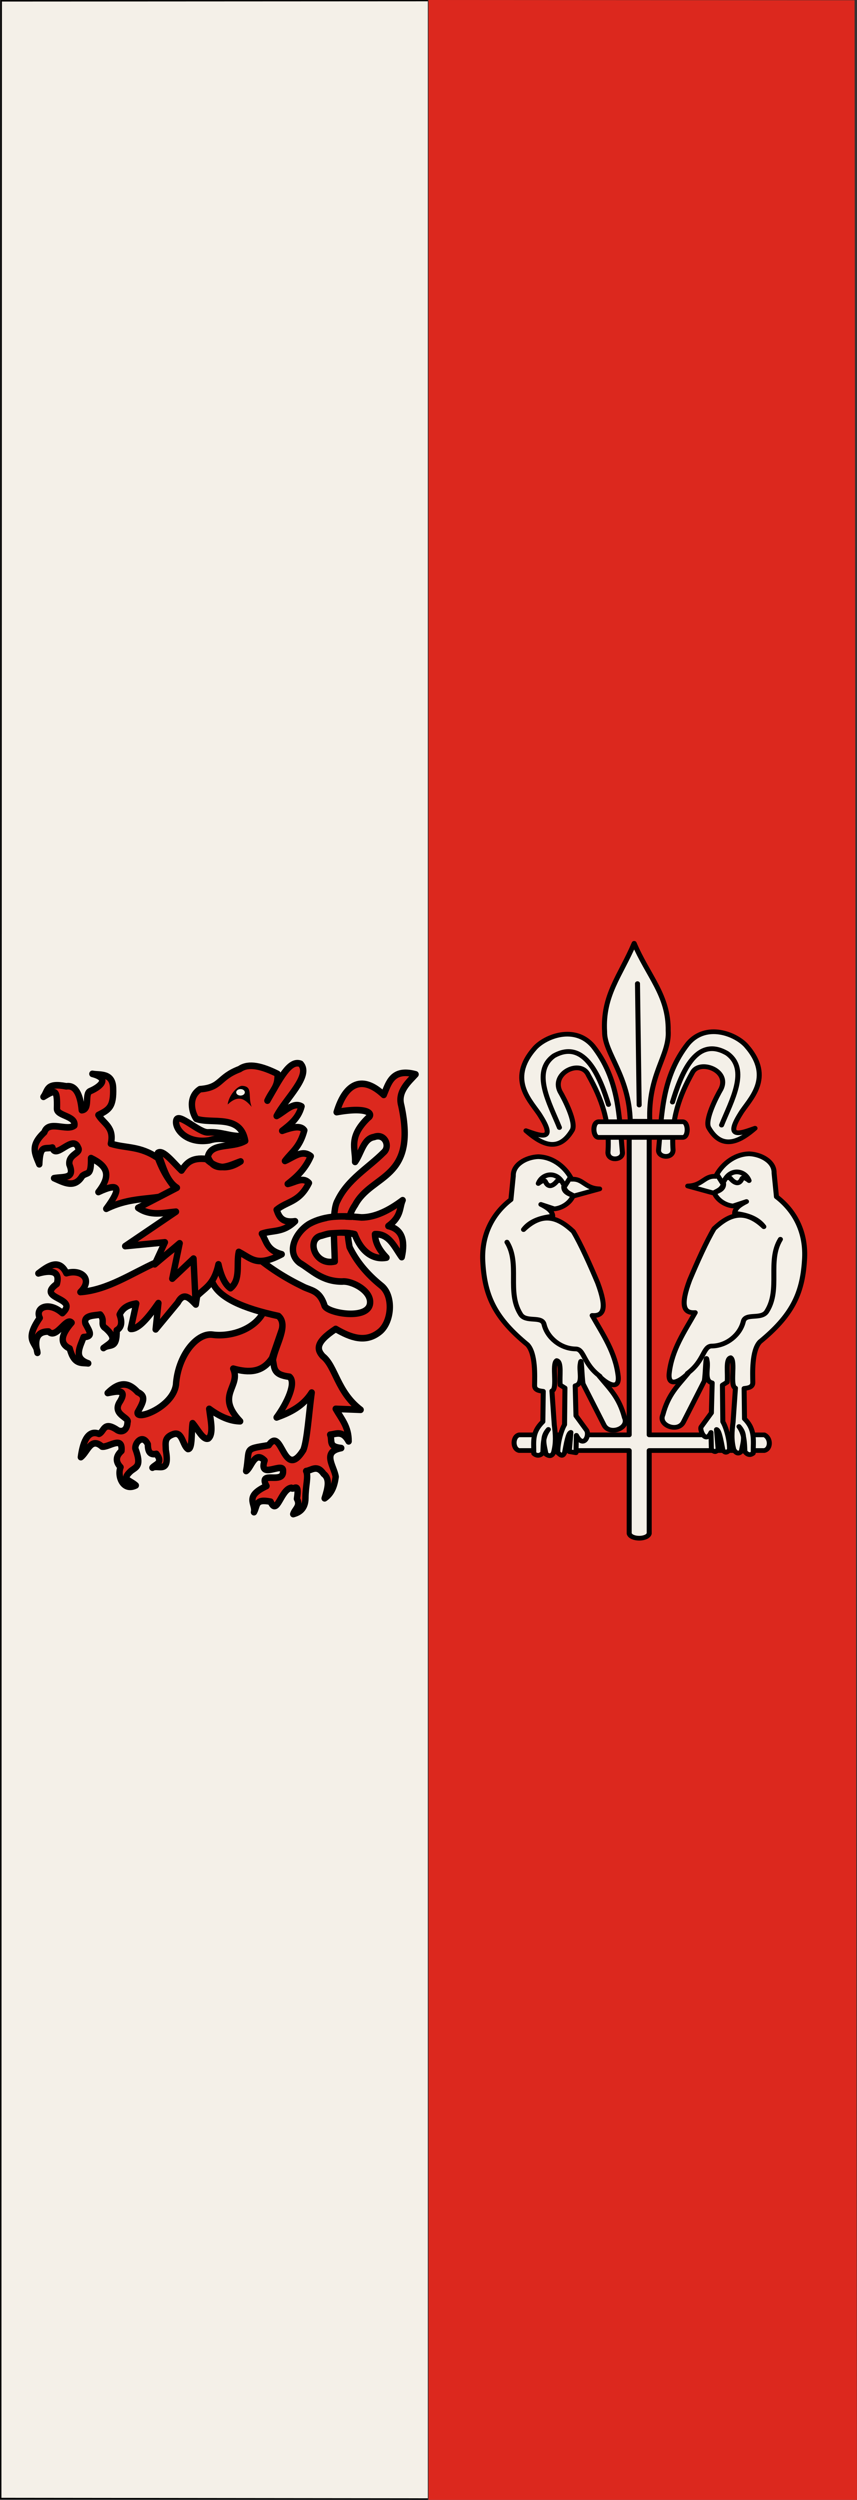 <!-- Created with Inkscape (http://www.inkscape.org/) -->
<svg xmlns:rdf="http://www.w3.org/1999/02/22-rdf-syntax-ns#" xmlns="http://www.w3.org/2000/svg" height="875" width="300" version="1.1" xmlns:cc="http://creativecommons.org/ns#" xmlns:dc="http://purl.org/dc/elements/1.1/">
 <rect width="100%" height="100%" fill="#333333" stroke="none"/>

 <g transform="matrix(-1,0,0,1,299.997,-177.362)">
  <g transform="translate(0,-2447.638)">
   <path fill="#dc281e" d="M0.844,2625.1,150,2625v875h-150c0.056,0.198,0.844-874.92,0.844-874.92z"/>
   <path fill="none" d="m150.19,3062.5,0-437.42,74.246,0.53,74.246,0.53,0.51,436.89,0.51,436.89-74.756,0-74.756,0,0-437.42z"/>
   <path stroke-linejoin="miter" style="enable-background:accumulate;color:#000000;" d="m150.25,2625.2,149.32,0.089,0.178,874.23-149.5,0.178" stroke-dashoffset="0" stroke="#000" stroke-linecap="butt" stroke-miterlimit="4" stroke-dasharray="none" stroke-width="0.499" fill="#f4f0e8"/>
  </g>
 </g>
 <g stroke-linejoin="round" transform="matrix(0.584,0,0,0.548,22.861,128.294)" stroke="#000" stroke-linecap="round" stroke-dasharray="none" stroke-miterlimit="4" stroke-width="3">
  <path d="m338.64,482.06c-0.632-29.083-15.529-43.458-15.377-57.164-1.302-23.418,9.543-35.886,17.717-56.495,8.28,20.868,20.722,33.258,20.392,55.827,0.939,16.031-12.187,27.653-11.032,57.849z" fill="#f4f0e8"/>
  <path d="m276.12,488.08c7.433,2.734,18.895,7.901,8.692-9.36-4.902-8.779-20.561-22.707-3.343-43.458,6.242-7.359,23.842-14.874,34.766-1.337,15.811,21.313,15.712,45.157,17.717,68.195,0.111,4.903-8.469,5.572-8.692,0,1.275-19.983-3.844-34.503-11.7-49.475-4.314-10.592-22.535-1.656-17.049,10.363,2.78,5.044,9.898,19.925,7.354,24.738-8.831,15.873-19.935,7.582-27.746,0.334z" fill="#f4f0e8"/>
  <path d="m296.18,486.07c-5.866-15.482-16.769-35.508-3.343-45.798,18.865-11.362,28.068,14.928,32.761,31.089" fill="none"/>
  <path d="m338,491.36,0,191-66,0c-4,1-4,9,0,10h66v53c1,4,11,4,12,0v-53h69c4-1,4-8,0-10h-69v-191z" fill="#f4f0e8"/>
  <g transform="matrix(-1,0,0,1,689.549,-1.56)">
   <path d="m276.12,488.08c7.433,2.734,18.895,7.901,8.692-9.36-4.902-8.779-20.561-22.707-3.343-43.458,6.242-7.359,23.842-14.874,34.766-1.337,15.811,21.313,15.712,45.157,17.717,68.195,0.111,4.903-8.469,5.572-8.692,0,1.275-19.983-3.844-34.837-11.7-49.809-4.314-8.252-22.535-1.322-17.049,10.697,2.78,5.044,9.898,19.925,7.354,24.738-8.397,15.656-19.935,7.582-27.746,0.334z" fill="#f4f0e8"/>
   <path d="m296.18,486.07c-5.866-15.482-16.769-35.508-3.343-45.798,19.199-12.031,28.068,14.928,32.761,31.089" fill="none"/>
  </g>
  <path d="m342.98,394.14,1.003,77.555" fill="none"/>
  <g>
   <path d="m320.29,525.24c-8.882-0.249-9.817-6.702-16.783-6.146-3.144-6.748-10.391-14.198-20.092-14.419-7.092,0.315-15.144,4.956-14.892,12.292l-1.418,15.128c-10.86,8.86-18.086,22.664-16.783,40.894,1.283,21.49,7.806,35.219,26.711,51.767,5.024,5.7,4.317,20.374,4.255,25.765-0.185,3.473,3.12,3.738,5.2,4.018l-0.236,19.383c-6.56,6.893-5.437,12.131-5.437,20.329,1.655,1.619,3.782,1.69,5.437-0.473,0.264-5.554-0.009-10.086,3.309-14.892-4.248,5.058-2.52,9.699-1.418,15.837,1.76,1.262,3.358,1.554,4.491-0.946,1.59-6.076,1.233-11.645,0.473-17.728l-1.418-21.747c3.64-1.221-0.3-17.261,2.837-19.383,3.276,0.767,1.53,10.375,2.127,15.601l2.837,1.891-0.236,23.402c-2.192,4.003-4.228,12.366-4.018,17.965,1.339,1.099,2.679,3.102,4.018,0,1.092-5.851,2.086-12.587,3.782-13.001l-0.946,12.292,4.018,0.709,0.236-11.11c4.309,8.86,8.359-0.275,5.91-3.546l-6.146-8.982-0.473-19.147c5.13-1.208,2.08-9.429,3.073-14.183,0.788-6.051,0.867,9.061,1.655,13.001l12.528,26.238c3.271,6.897,15.331,2.085,12.292-4.728-3.258-13.07-8.868-18.337-15.128-26.474,6.225,6.515,12.19,8.318,11.346,0-1.633-15.152-9.18-26.607-15.601-38.766,7.026,0.593,9.006-4.531,3.309-20.801-4.412-11.209-10.243-25.072-14.656-32.857-8.672-8.685-17.986-13.127-29.784-1.182,3.334-4.821,9.298-7.661,17.492-8.51-0.091-3.279-3.255-5.534-7.091-7.564l8.037,2.837c3.924-0.305,9.301-3.196,11.346-8.51-2.075-1.338-4.432-1.832-5.673-5.673-0.065,3.661,3.16,4.689,6.146,5.91z" fill="#f4f0e8"/>
   <path d="m264.74,559.27c8.003,13.935-0.233,31.632,8.037,45.858,3.056,5.822,12.798,0.917,14.183,6.595,1.903,8.582,9.887,15.51,18.657,15.74,5.597-0.231,4.441,9.252,14.871,17.478" fill="none"/>
   <path d="m283.52,521.8c2.268-6.527,11.062-8.342,14.945,0.22,0,0-0.851-3.167-3.705-1.75,0,0-4.442,6.413-6.959,0.394-0.814-1.946-4.282,1.136-4.282,1.136z" fill="none"/>
   <path d="m302.57,518.14-3.073,5.2" fill="none"/>
  </g>
  <g transform="matrix(-1,0,0,1,693.38,-1.84)">
   <path d="m320.29,525.24c-8.882-0.249-9.817-6.702-16.783-6.146-3.144-6.748-10.391-14.198-20.092-14.419-7.092,0.315-15.144,4.956-14.892,12.292l-1.418,15.128c-10.86,8.86-18.086,22.664-16.783,40.894,1.283,21.49,7.806,35.219,26.711,51.767,5.024,5.7,4.317,20.374,4.255,25.765-0.185,3.473,3.12,3.738,5.2,4.018l-0.236,19.383c-6.56,6.893-5.2,13.786-5.2,21.983,1.983,1.654,3.558,0.863,4.964-0.946,0.264-5.554,0.227-11.268,3.546-16.074-4.248,5.058-2.52,9.699-1.418,15.837,1.845,2.12,3.22,0.95,4.491-0.946,1.59-6.076,1.233-11.645,0.473-17.728l-1.418-21.747c3.64-1.221-0.3-17.261,2.837-19.383,3.276,0.767,1.53,10.375,2.127,15.601l2.837,1.891-0.236,23.402c-2.192,4.003-4.228,12.366-4.018,17.965,1.339,1.678,2.679,2.353,4.018,0,1.092-5.851,2.086-12.587,3.782-13.001l-0.946,12.292c1.339,3.128,2.679,1.419,4.018,0.709l0.236-11.11c3.337,7.646,7.025-1.942,5.91-3.546l-6.146-8.982-0.473-19.147c5.13-1.208,2.08-9.429,3.073-14.183,0.788-6.051,0.867,9.061,1.655,13.001l12.528,26.238c3.271,6.897,15.331,2.085,12.292-4.728-3.258-13.07-8.868-18.337-15.128-26.474,6.225,6.515,12.19,8.318,11.346,0-1.633-15.152-9.18-26.607-15.601-38.766,7.026,0.593,9.006-4.531,3.309-20.801-4.412-11.209-10.243-25.072-14.656-32.857-8.672-8.685-17.986-13.127-29.784-1.182,3.334-4.821,9.298-7.661,17.492-8.51-0.091-3.279-3.255-5.534-7.091-7.564l8.037,2.837c3.924-0.305,9.301-3.196,11.346-8.51-2.075-1.338-4.432-1.832-5.673-5.673-0.065,3.661,3.16,4.689,6.146,5.91z" fill="#f4f0e8"/>
   <path d="m264.74,559.27c8.003,13.935-0.233,31.632,8.037,45.858,3.056,5.822,12.798,0.917,14.183,6.595,1.903,8.582,9.887,15.51,18.657,15.74,5.597-0.231,4.441,9.252,14.871,17.478" fill="none"/>
   <path d="m283.52,521.8c2.268-6.527,11.062-8.342,14.945,0.22,0,0-0.851-3.167-3.705-1.75,0,0-4.442,6.413-6.959,0.394-0.814-1.946-4.282,1.136-4.282,1.136z" fill="none"/>
   <path d="m302.57,518.14-3.073,5.2" fill="none"/>
  </g>
  <path d="m320,482.36,50,0c3.597-0.142,3.795,10.142,0,10h-50c-3.971,0.577-4.421-10.36,0-10z" fill="#f4f0e8"/>
 </g>
 <g transform="matrix(0.744,0,0,0.771,-29.885,12.371)">
  <path stroke-linejoin="round" d="m78.641,487.97c4.147-0.382,1.119-7.538,3.973-8.681,3.42-1.369,10.317-5.506,1.024-7.829,3.324,0.664,9.473-0.714,9.756,6.341,0.317,8.726-1.934,9.905-6.932,12.342,2.404,3.952,7.604,5.458,5.865,13.034,7.385,2.17,13.614,0.871,22.158,6.517,3.041,7.753,6.083,11.145,9.124,14.99-8.702,4.904-19.776,1.483-33.455,8.038,7.102-9.201,6.578-12.301-3.693-7.603,6.216-7.66,4.207-11.817-3.476-15.424,0.072,8.462-1.478,6.078-4.087,8.107-3.647,5.823-8.526,3.026-13.293,1.017,4.418-0.782,10.031,0.501,7.218-6.142-0.714-4.863,5.824-5.107,4.078-7.761-2.408-6.143-10.645,5.786-12.08-0.01-3.548,0.946-5.777-1.697-6.168,7.613-2.159-5.161-4.354-8.471,2.39-14.555,1.933-5.692,10.595-0.317,14.121-3.041,0.883-4.448-8.323-4.3-8.207-7.657,0.229-9.181-0.784-8.604-6.348-5.377,2.281-2.967,1.087-6.569,10.785-4.769,4.031-0.629,6.514,3.143,7.246,10.851z" stroke="#000" stroke-linecap="round" stroke-miterlimit="4" stroke-dasharray="none" stroke-width="3" fill="#dc281e"/>
  <path stroke-linejoin="round" d="m58.22,562.05c3.873-2.84,9.69-7.323,13.172-0.082,7.001-2.036,12.769,2.7,6.597,8.554,12.771-0.909,23.907-8.356,35.627-13.469l11.296-8.472,9.993,11.514-2.607,16.076c-2.824-2.795-5.648-5.953-8.472-0.869l-10.428,12.165,1.303-11.948c-4.803,6.66-9.38,11.962-13.034,11.731l2.607-11.514c-3.298,0.513-6.246,1.611-7.821,4.997,1.48,3.995,0.594,6.018-1.39,7.125,0.189,9.039-3.255,5.861-6.213,8.081,3.279-2.435,7.102-3.642,1.086-8.907-2.967-1.802-0.085-3.418-2.607-6.3-2.752,0.482-8.11,0.202-6.952,4.128,1.91,3.489,3.852,5.909-0.869,6.083-1.698,4.561-4.994,9.544,2.172,11.948-3.18-0.434-6.626,0.852-8.707-6.727-5.114-2.322-3.826-6.526,0.886-11.738-2.515-2.827-7.203,7.725-10.804,4.016-5.941-0.102-6.655,4.15-5.272,9.67-0.243-4.911-6.604-5.109,1.086-15.858-2.385-4.723,4.257-7.653,10.645-2.172,8.198-7.265-12.78-6.236-2.607-13.252,1.864-6.583-3.903-6.088-8.69-4.779z" stroke="#000" stroke-linecap="round" stroke-miterlimit="4" stroke-dasharray="none" stroke-width="3" fill="#dc281e"/>
  <path stroke-linejoin="round" d="m104.93,615.93c4.159,1.845,2.742,4.403,0,9.124-1.061,4.115,16.483-2.119,18.031-12.383,0.824-13.155,9.737-23.747,17.162-22.81,8.052,1.12,20.371-2.056,24.548-11.296,4.339,0.357,10.384,3.071,7.821,9.776l-4.345,12.165c-4.441,6.517-10.739,6.814-18.248,4.779,3.825,8.248-8.552,11.895,3.259,23.896-4.084-0.091-8.738-1.513-14.555-5.648,0.664,5.298,2.19,11.459-0.434,13.469-2.462,0.892-4.924-4.208-7.386-6.952-0.68,4.029,0.067,11.861-2.172,11.731-2.628-1.621-2.565-8.258-6.952-6.734-4.361,1.524-3.518,3.994-3.476,7.169,2.085,11.155-3.604,6.484-6.3,8.038,1.346-1.623,5.268-1.995,1.859-6.284-3.509,0.712-3.946-1.649-4.032-4.361-2.408-4.84-6.152-0.685-5.865,1.955,3.128,8.117,0.404,8.276-2.1,10.197-4.608,4.113-0.801,3.869,2.317,6.53-6.043,2.857-8.879-4.256-7.169-8.255-2.4-2.462-2.379-4.924,0.434-7.386,0.708-7.189-6.019-1.511-9.124-1.955-5.33-4.564-6.772,2.447-9.993,4.779,0.778-5.699,2.821-12.781,8.519-10.595,2.504-0.938,2.004-5.739,8.104-2.053,2.271,1.756,5.224,0.798,5.318-3.21,1.255-2.128-7.839-3.494-3.369-9.634,3.384-5.63-1.812-4.416-5.973-3.618,6.04-5.813,10.385-4.418,14.121-0.434z" stroke="#000" stroke-linecap="round" stroke-miterlimit="4" stroke-dasharray="none" stroke-width="3" fill="#dc281e"/>
  <path stroke-linejoin="round" d="m139.9,565.53c3.092-8.142,6.754-15.919,18.465-13.034,7.987,6.934,16.706,11.962,24.114,15.424,3.803,2.021,8.021,1.515,10.428,8.907,1.56,3.225,19.585,6.406,21.289-0.652,1.309-6.035-8.499-10.948-13.034-10.428-9.541,0.005-14.29-5.183-19.986-8.472-6.506-4.814-2.018-13.752,4.345-17.596,7.767-4.246,16.798-3.758,24.765-3.041,6.372-0.016,12.962-3.174,19.334-7.821-1.551,3.338-0.484,7.349-6.734,11.731,6.292,1.413,8.117,6.336,6.3,14.121-3.451-4.599-5.883-10.727-12.6-10.427,0.115,4.226,2.439,7.569,5.431,10.645-6.416,1.165-11.927-2.788-14.99-10.645-5.443-1.291-10.56-0.952-15.424,0.652-7.494,1.199-3.613,13.896,6.083,11.731-0.151-8.675-1.494-22.997,1.303-27.589,4.823-9.732,14.333-14.777,21.724-21.941,3.212-2.666,0.558-8.899-4.562-6.952-4.996,0.725-5.994,7.447-8.907,11.296,0.254-6.14-3.285-11.165,6.083-19.986,2.7-1.647,0.334-5.263-14.772-2.607,4.325-13.753,12.461-16.683,22.158-7.821,2.345-5.317,3.89-12.255,14.99-9.341-2.985,3.226-8.614,7.682-6.734,14.121,7.603,33.865-13.855,30.919-21.724,45.186-4.508,6.372-3.796,12.745-2.607,19.117,3.199,6.368,8.097,12.17,14.772,17.379,6.213,4.598,5.12,17.017-0.869,21.289-6.496,4.835-13.346,2.47-20.421-1.521-9.924,6.281-8.723,9.528-6.083,12.383,6,4.521,6.774,16.219,17.814,24.331l-11.731-0.434c2.605,4.463,6.181,8.148,6.083,14.772-2.897-5.165-5.793-3.346-8.69-3.041,1.18,2.685-1.143,5.468,5.214,6.083-9.301,1.682-3.337,8.185-2.607,13.034-0.537,3.979-1.797,7.524-5.214,9.776,1.495-4.513,2.626-8.844-0.434-11.079-3.195-4.426-5.588-1.631-8.255-1.303,1.206,2.434-0.31,6.633-0.332,12.311-0.022,5.452-3.745,6.695-5.75,7.241,0.704-2.267,3.606-3.655,1.738-6.952,1.348-8.4-1.848-3.445-2.607-4.997-4.997,0.651-6.695,13.074-9.776,6.3-7.445-1.408-6.036,1.659-7.821,4.779,1.019-3.861-4.927-6.99,5.896-11.883-4.189-7.481,8.094-0.375,7.79-6.8,0.399-4.619-11.834,4.3-8.69-4.779-4.686-4.643-6.107,3.114-8.69,4.779,1.975-10.701-1.36-9.849,10.645-11.731,6.315-9.11,6.888,16.692,16.293,2.172,1.793-4.288,2.632-17.153,3.91-26.069-4.084,6.249-10.137,9.053-16.51,11.296,4.955-6.521,9.374-15.772,6.083-18.465-7.826-0.922-7.033-3.974-7.821-7.603,1.176-6.79,7.602-15.767,2.607-19.986-16.667-3.466-28.489-8.346-31.282-15.858z" stroke="#000" stroke-linecap="round" stroke-miterlimit="4" stroke-dasharray="none" stroke-width="3" fill="#dc281e"/>
  <path stroke-linejoin="round" d="m123.17,492.32c1.269-3.167,10.751,5.908,14.823,5.711,6.76-0.328,10.319,2.075,17.112,1.675l-0.434,3.693c-5.084-1.404-9.894-3.628-16.076-1.738-11.113,1.673-16.631-5.684-15.424-9.341z" stroke="#000" stroke-linecap="round" stroke-miterlimit="4" stroke-dasharray="none" stroke-width="3" fill="#dc281e"/>
  <path stroke-linejoin="round" d="m114.49,507.31c2.409-1.603,7.055,4.255,11.079,8.038,2.184-3.081,4.45-6.097,11.731-5.214,4.44,4.188,9.971,5.074,16.076,1.086-4.417,1.399-12.338,5.997-15.424-2.172,1.567-6.524,11.395-3.722,17.596-7.169-2.246-12.272-15.635-7.5-23.027-9.993-2.029-2.711-4.05-9.817,1.738-13.469,10.21-0.724,8.324-5.359,18.683-9.124,4.286-2.91,10.644-1.261,17.814,2.172,0.314,5.976-2.428,7.255-4.779,12.165,5.938-9.888,10.355-18.712,15.641-16.727,5.097,5.426-7.112,15.883-11.296,23.679,3.91-1.992,7.821-6.527,11.731-4.345-1.489,5.453-5.471,8.332-9.124,11.079,4.554-1.582,8.732-2.637,10.428-0.217-2.141,7.785-5.935,9.786-9.124,13.903,4.055-1.667,8.11-5.332,12.165-2.172-2.773,6.164-7.007,9.683-10.862,12.6,3.407-0.674,7.111-3.432,9.993-0.434-4.536,8.851-10.133,8.158-15.207,12.165,1.121,3.119,2.46,6.069,8.69,5.214-5.713,5.381-10.445,3.89-15.641,5.648,2.236,3.406,2.305,7.535,9.341,9.341-11.559,5.889-13.938,2.09-20.203-1.086-1.262,5.521,1.101,12.596-3.91,16.51-2.462-1.593-4.345-5.214-5.648-10.862-2.262,10.049-7.033,10.903-10.862,15.207l-0.869-17.814-9.993,9.124,3.476-16.076-11.731,9.559,4.779-9.993-18.683,1.738,23.896-15.641c-5.938,0.477-11.876,2.161-17.814-1.738l18.248-9.124c-5.069-3.187-6.558-9.952-8.907-15.858z" stroke="#000" stroke-linecap="butt" stroke-miterlimit="4" stroke-dasharray="none" stroke-width="3" fill="#dc281e"/>
  <path fill="#000" d="m147.29,485.37c0.45-4.021,4.439-8.397,6.734-8.472,5.45,0.208,2.564,4.746,4.562,9.559-3.061-3.406-6.082-5.834-11.296-1.086z"/>
  <path d="m193.99,538.26c4.417-0.94,8.559-0.463,12.165-0.434l-0.434,4.671c-2.675-0.611-7.025-0.216-11.079,0z" fill="#dc281e"/>
 </g>
 <path d="m155.76,478.85a1.303,0.978,0,1,1,-2.607,0,1.303,0.978,0,1,1,2.607,0z" transform="matrix(1.154,0,0,1.154,-94.045,-170.259)" fill="#f4f0e8"/>
</svg>
